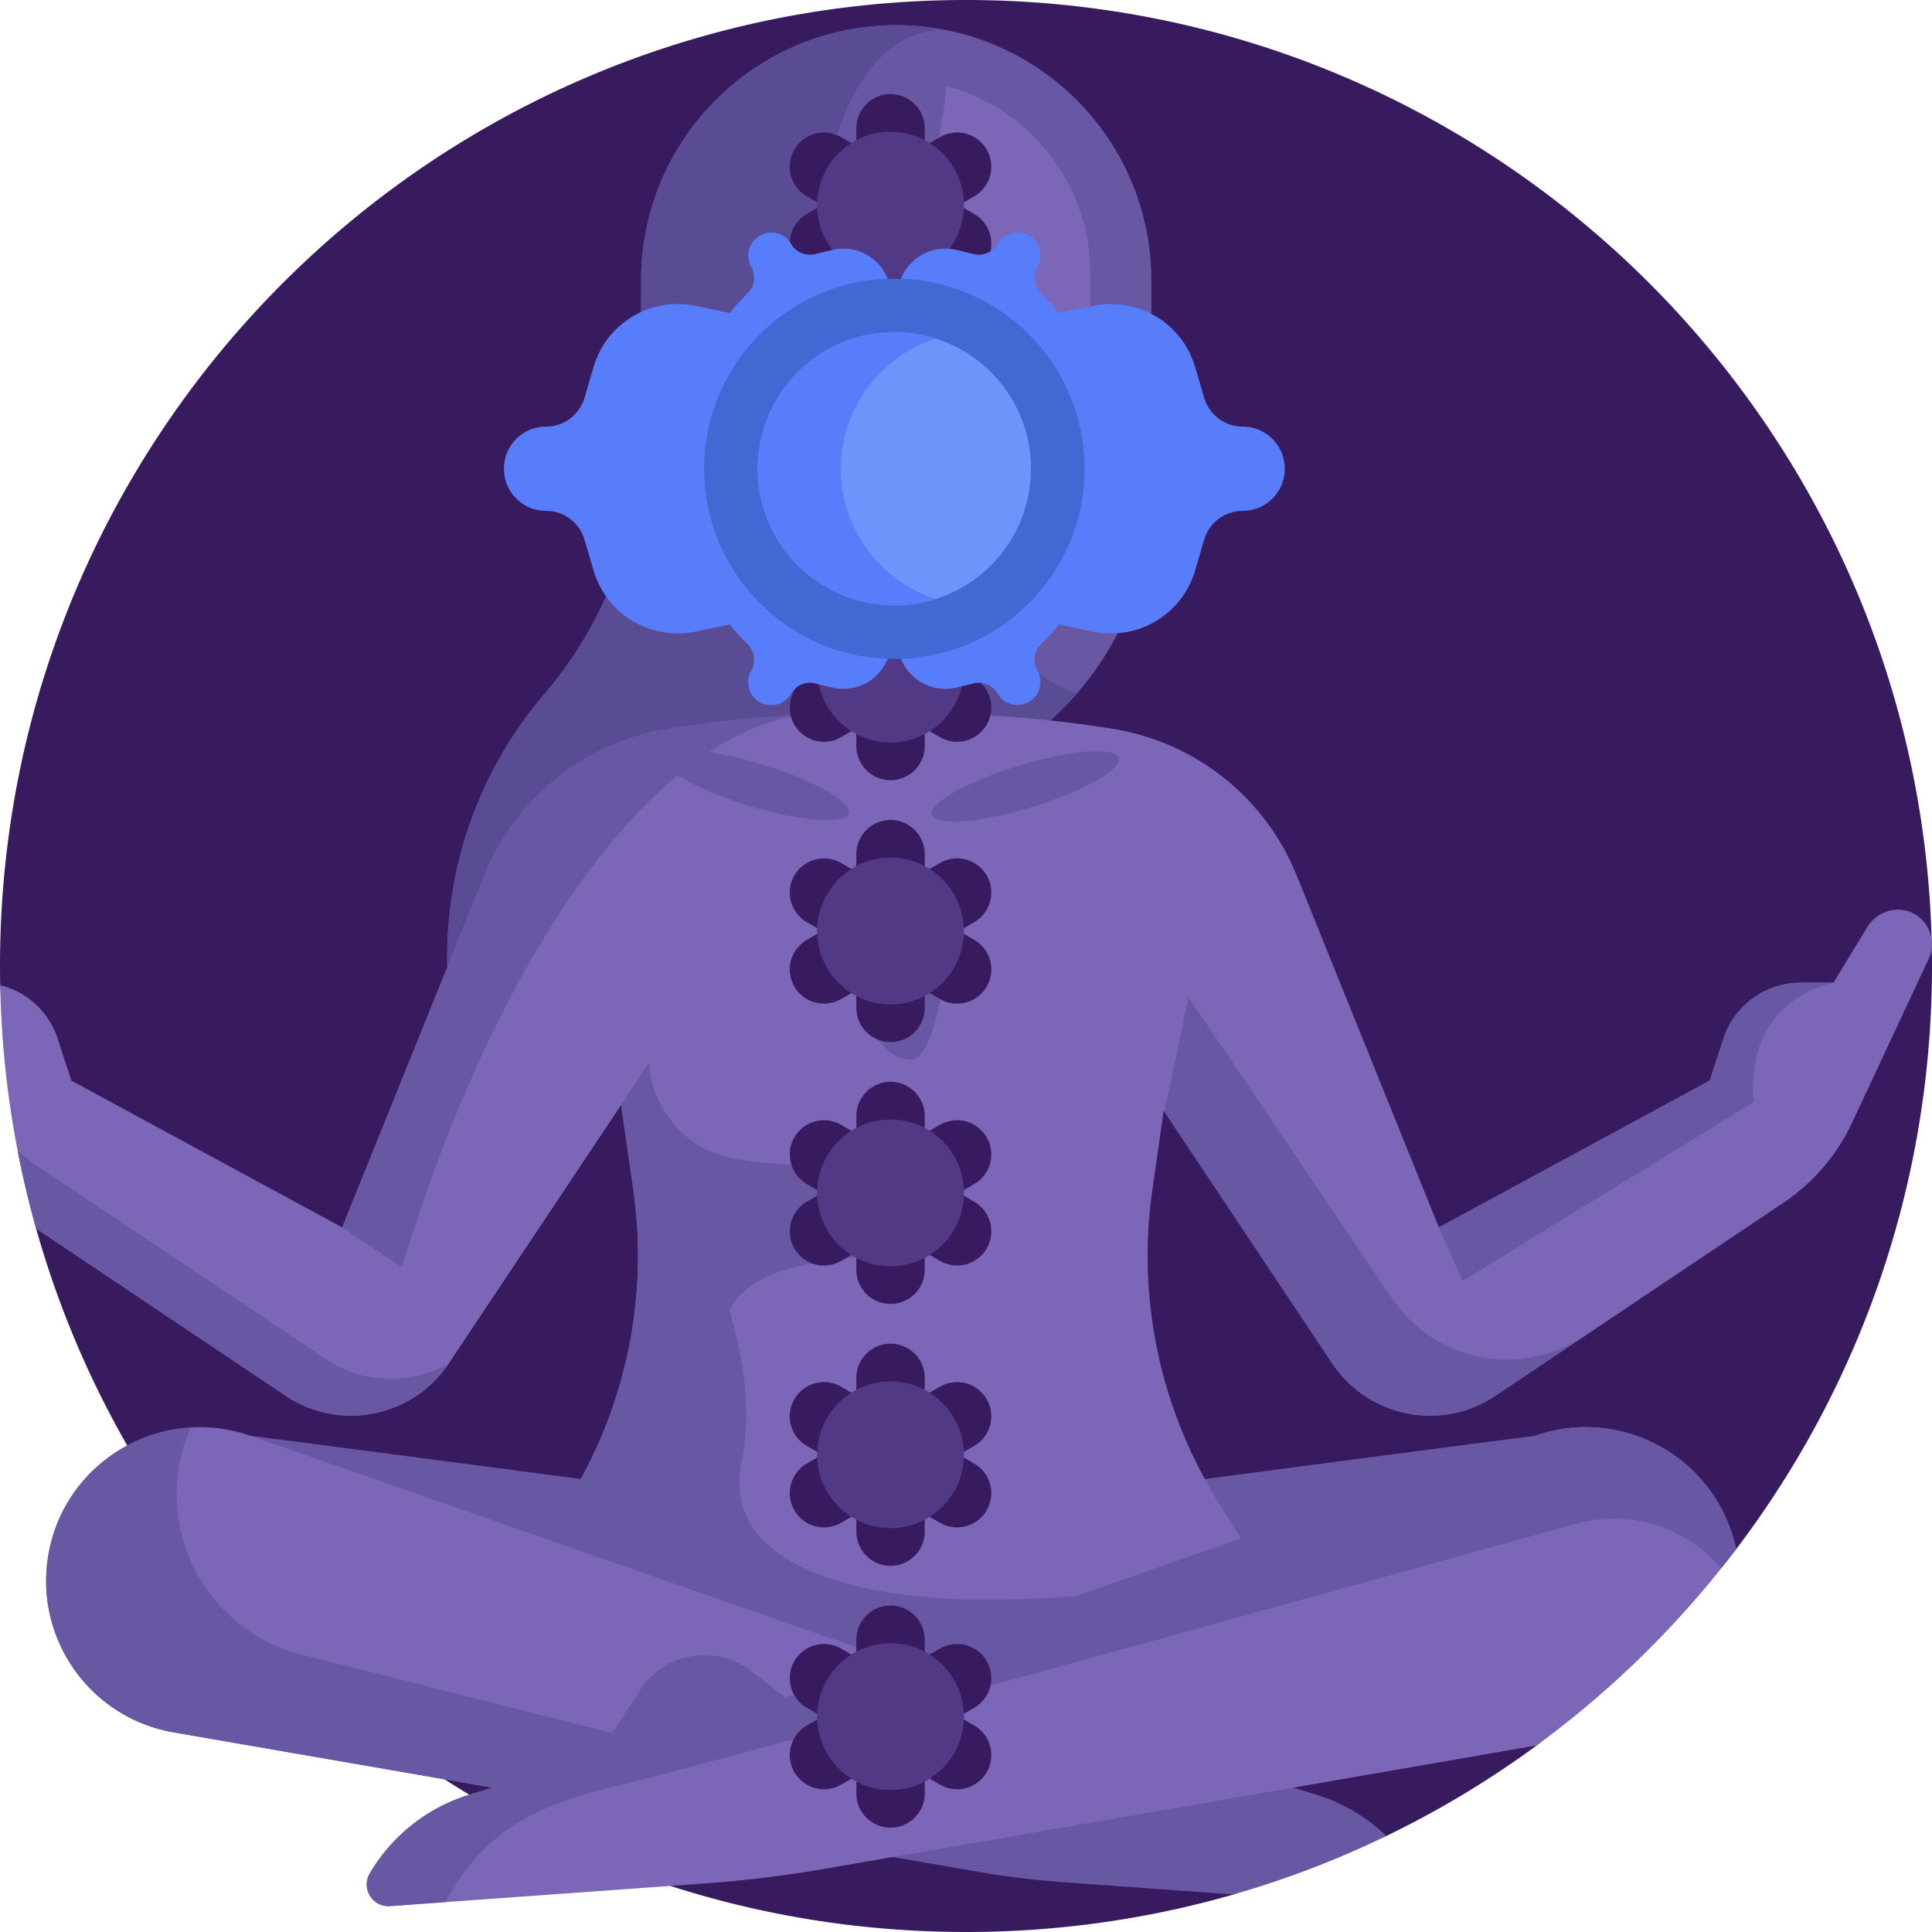 <svg xmlns="http://www.w3.org/2000/svg" version="1.1" xmlns:xlink="http://www.w3.org/1999/xlink" width="512" height="512" x="0" y="0" viewBox="0 0 512 512" style="enable-background:new 0 0 512 512" xml:space="preserve"><g><path fill="#381a5e" d="M512 256c0 58.053-19.323 111.593-51.889 154.538-8.215 10.834-45.244 4.992-55.047 14.379-8.108 7.764 11.246 31.001 2.175 37.654a255.883 255.883 0 0 1-39.844 23.987c-6.338 3.068-31.534-3.666-38.15-1.119-6.883 2.65 4.803 14.56-2.352 16.617C304.38 508.532 280.595 512 256 512 138.733 512 39.882 433.152 9.569 325.58c-3.852-13.67 5.654-15.552 4.119-30.046-.775-7.32-13.494-26.983-13.639-34.474A258.059 258.059 0 0 1 0 256C0 114.615 114.615 0 256 0s256 114.615 256 256z" opacity="1" data-original="#381a5e"/><path fill="#6857a3" d="M66.376 380.506c31.009 3.954 99.047 12.971 99.047 12.971l-10.656 48.364M406.839 380.506c-31.009 3.954-99.047 12.971-99.047 12.971l10.656 48.364M305.124 74.286v56.654c0 19.819-7.24 38.383-19.624 52.717a80.436 80.436 0 0 1-33.605 23.147l-13.018 4.705-1.865.67-19.953 7.228-95.597 59.421-.804-3.913a107.066 107.066 0 0 1 23.549-90.916 107.049 107.049 0 0 0 25.694-69.586V74.286c0-18.673 7.569-35.579 19.807-47.805 12.225-12.237 29.131-19.807 47.805-19.807 4.4 0 8.703.415 12.859 1.231 31.191 5.998 54.752 33.435 54.752 66.381z" opacity="1" data-original="#6857a3"/><path fill="#594b94" d="M285.5 183.657a80.436 80.436 0 0 1-33.605 23.147l-13.018 4.705-1.865.67v-87.955l30.801 3.242c-3.473 17.381-9.336 47.854 17.687 56.191z" opacity="1" data-original="#594b94"/><path fill="#594b94" d="M229.907 158.804c7.399 16.162 9.483 34.921 8.971 52.705l-21.818 7.898-95.597 59.421-.804-3.913a107.066 107.066 0 0 1 23.549-90.916 107.049 107.049 0 0 0 25.694-69.586V74.286c0-18.673 7.569-35.579 19.807-47.805 12.225-12.237 29.131-19.807 47.805-19.807 4.4 0 8.703.415 12.859 1.231-41.736.001-42.455 102.911-20.466 150.899z" opacity="1" data-original="#594b94"/><path fill="#7b66b7" d="M276.49 205.41c-21.2-15.55-22.419-36.434-23.116-46.601h-32.843c-.697 10.167-1.916 31.051-23.116 46.601" opacity="1" data-original="#7b66b7"/><path fill="#6857a3" d="M229.905 158.809c-.293 10.178-.817 31.057-9.91 46.61h-22.586c21.209-15.553 22.428-36.433 23.122-46.61z" opacity="1" data-original="#6857a3"/><path fill="#7b66b7" d="M288.972 72.54v8.715a130.802 130.802 0 0 1-33.785 87.72c-4.727 5.232-11.201 7.834-17.676 7.834s-12.95-2.603-17.676-7.834a130.712 130.712 0 0 1-25.045-40.727 126.796 126.796 0 0 1-4.986-15.928c50.957-18.842 59.568-73.774 60.992-89.521 8.884 2.357 16.796 7.032 23.102 13.338 9.312 9.326 15.074 22.198 15.074 36.403z" opacity="1" data-original="#7b66b7"/><path fill="#6857a3" d="M237.511 176.81a23.781 23.781 0 0 1-17.676-7.834 130.619 130.619 0 0 1-25.045-40.727 130.71 130.71 0 0 1-4.986-15.941c12.768-4.701 22.869-11.681 30.872-19.761.35 12.289 1.269 24.306 2.72 35.702 1.891 14.879 4.675 28.696 8.275 40.727 1.566 5.219 3.703 7.834 5.84 7.834z" opacity="1" data-original="#6857a3"/><path fill="#7b66b7" d="M351.722 444.676H121.499l11.055-17.869 18.137-29.314a122.957 122.957 0 0 0 17.15-82.104l-5.814-40.601-5.266-36.835H316.46l-11.08 77.436a122.957 122.957 0 0 0 17.15 82.104z" opacity="1" data-original="#7b66b7"/><path fill="#6857a3" d="M287.275 422.785c-49.007 4.295-74.783-3.858-85.55-15.157-5.041-5.29-6.774-12.84-5.266-19.99.129-.611.248-1.224.356-1.838l.02-.057-.01.001c2.134-12.125.409-25.031-3.517-38.486 11.046-21.848 65.984-8.158 63.161-25.804-2.26-14.123-37.382-10.227-61.643-14.35-13.75-2.337-23.575-14.63-22.809-28.556 1.003-18.221 7.229-36.483 7.426-37.315l-17.418 33.556 5.814 40.601a122.957 122.957 0 0 1-17.15 82.104l-18.137 29.314c4.956 3.334 10.296 5.447 15.966 5.783l-1.084 1.949 155.647 14.997c.002-.001 62.828-33.643-15.806-26.752z" opacity="1" data-original="#6857a3"/><path fill="#7b66b7" d="M265.183 449.875 66.376 380.506c-23.749-8.287-49.258 6.72-53.552 31.503-3.841 22.165 11.014 43.247 33.179 47.088l172.68 29.922z" opacity="1" data-original="#7b66b7"/><path fill="#6857a3" d="M367.39 486.55a252.689 252.689 0 0 1-40.5 15.5l-44.94-3.23c-7.65-.55-15.27-1.48-22.82-2.79l-141.26-24.48L46 459.1c-19.81-3.44-33.78-20.64-33.78-40.09 0-2.31.2-4.65.6-7 2.25-12.98 10.31-23.27 20.9-28.94 5.15-2.77 10.9-4.43 16.87-4.78a40.887 40.887 0 0 0-3.14 10.14 42.88 42.88 0 0 0-.65 7.53c0 3.04.32 6.02.92 8.92 2.99 14.33 13.05 26.56 27.14 32 1.65.65 3.37 1.19 5.13 1.64l182.88 46.12 2.31-34.77 8.69-6.85c9.47-7.48 23.31-5.15 29.82 5l10.97 17.12 34.13 10.46a46.092 46.092 0 0 1 18.6 10.95z" opacity="1" data-original="#6857a3"/><path fill="#7b66b7" d="M460.1 410.53a256.89 256.89 0 0 1-52.87 52.03l-188.64 32.69a322.116 322.116 0 0 1-31.86 3.89l-9.05.65-59.61 4.29-14.706 1.061c-4.631.334-7.718-4.669-5.366-8.672a46.404 46.404 0 0 1 26.392-20.859c.01 0 .03-.01.04-.01l34.13-10.46 10.97-17.12c6.51-10.15 20.36-12.47 29.81-5.01l8.69 6.86 198.81-69.37c23.27-8.11 48.23 6.12 53.26 30.03z" opacity="1" data-original="#7b66b7"/><path fill="#6857a3" d="M460.1 410.53a240 240 0 0 1-3.97 5.09c-9.13-10.77-23.98-15.82-38.42-11.81-72.06 20-232.57 64.42-254.94 69.64-10.65 2.49-18.8 5.57-25.31 9.51-8.73 5.27-14.5 12.09-19.39 21.12l-14.706 1.061c-4.631.334-7.718-4.669-5.366-8.672a46.404 46.404 0 0 1 26.392-20.859c.01 0 .03-.01.04-.01l34.13-10.46 10.97-17.12c6.51-10.15 20.36-12.47 29.81-5.01l8.69 6.86 198.81-69.37c23.27-8.11 48.23 6.12 53.26 30.03z" opacity="1" data-original="#6857a3"/><path fill="#7b66b7" d="M511.95 251.17v.01c-.11.98-.37 1.95-.81 2.88l-20.34 43.51a52.04 52.04 0 0 1-18.15 21.16l-50.46 33.82-25.88 17.34c-14.32 9.61-33.7 5.74-43.26-8.59l-42.2-63.3-13.44-20.16H174.59l-55.64 83.46c-9.55 14.33-28.93 18.2-43.26 8.59L9.57 325.58a255.287 255.287 0 0 1-8-41.08c0-.02 0-.03-.01-.05-.85-7.7-1.36-15.5-1.51-23.39 7.07 1.78 12.91 7.06 15.24 14.21l3.63 11.11 71.77 38.89L128.36 232a63.341 63.341 0 0 1 19.27-25.84 63.416 63.416 0 0 1 29.49-13.02 320.13 320.13 0 0 1 36.28-3.72c4.98-.24 9.96-.35 14.93-.35h15.34c8.57 0 17.15.34 25.69 1.02 8.55.67 17.05 1.7 25.53 3.05A63.366 63.366 0 0 1 343.64 232l37.68 93.27 71.76-38.89 3.64-11.11a21.55 21.55 0 0 1 20.49-14.86h8.68l8.98-14.74c2.74-4.48 8.73-6.04 13.08-3.09a9.127 9.127 0 0 1 3.94 6.27c.12.76.14 1.54.06 2.32z" opacity="1" data-original="#7b66b7"/><g fill="#6857a3"><path d="M118.86 361.43c-9.59 14.22-28.9 18.02-43.17 8.46L9.57 325.58c-1.9-6.76-3.54-13.63-4.89-20.6 1.65 1.44 3.39 2.77 5.22 4l76.33 51.17c10.11 6.77 22.72 6.85 32.63 1.28zM213.427 189.434c-36.311 3.705-78.959 55.167-106.933 146.364l-15.809-10.531 37.676-93.269a63.335 63.335 0 0 1 19.271-25.84 63.435 63.435 0 0 1 29.485-13.018 320.826 320.826 0 0 1 36.286-3.718zM422.186 352.546l-25.877 17.345c-14.322 9.605-33.702 5.741-43.258-8.593l-44.48-66.702 6.411-30.289 53.902 79.805c11.092 16.431 33.215 21.087 49.999 10.519z" fill="#6857a3" opacity="1" data-original="#6857a3"/><path d="m464.81 292.028-77.216 47.427-6.278-14.188 71.768-38.882 3.632-11.116c2.889-8.861 11.165-14.858 20.489-14.858h8.679c-25.254 6.349-21.074 31.617-21.074 31.617z" fill="#6857a3" opacity="1" data-original="#6857a3"/><ellipse cx="236.611" cy="376.503" rx="5.748" ry="12.574" fill="#6857a3" opacity="1" data-original="#6857a3"/><ellipse cx="200.256" cy="208.267" rx="5.748" ry="25.866" transform="rotate(-73.09 200.084 208.192)" fill="#6857a3" opacity="1" data-original="#6857a3"/><ellipse cx="271.746" cy="208.267" rx="25.866" ry="5.748" transform="rotate(-16.91 272.184 208.495)" fill="#6857a3" opacity="1" data-original="#6857a3"/><path d="M237.496 262.251c-2.435-4.176-5.689-8.201-8.769-7.061-5.986 2.217 2.66 25.495 11.706 25.495 7.981 2.697 11.306-31.924 11.306-31.924-7.47 0-12.172 6.402-14.243 13.49z" fill="#6857a3" opacity="1" data-original="#6857a3"/></g><path fill="#381a5e" d="m258.172 179.671-4.049-2.338 4.049-2.338a9.06 9.06 0 1 0-9.06-15.693l-4.049 2.338v-4.675a9.061 9.061 0 0 0-18.122 0v4.675l-4.049-2.338a9.06 9.06 0 0 0-9.061 15.693l4.049 2.338-4.049 2.338a9.06 9.06 0 0 0-3.316 12.377 9.06 9.06 0 0 0 12.377 3.316l4.049-2.338v4.675a9.061 9.061 0 0 0 18.122 0v-4.675l4.049 2.338a9.06 9.06 0 1 0 9.06-15.693z" opacity="1" data-original="#381a5e"/><circle cx="236.001" cy="177.333" r="19.454" fill="#513985" opacity="1" data-original="#513985"/><path fill="#381a5e" d="m258.172 56.703-4.049-2.338 4.049-2.338a9.06 9.06 0 1 0-9.06-15.693l-4.049 2.338v-4.675a9.061 9.061 0 0 0-18.122 0v4.675l-4.049-2.338a9.06 9.06 0 0 0-9.061 15.693l4.049 2.338-4.049 2.338a9.06 9.06 0 0 0-3.316 12.377 9.06 9.06 0 0 0 12.377 3.316l4.049-2.338v4.675a9.061 9.061 0 0 0 18.122 0V70.06l4.049 2.338a9.06 9.06 0 1 0 9.06-15.695z" opacity="1" data-original="#381a5e"/><circle cx="236.001" cy="54.366" r="19.454" fill="#513985" opacity="1" data-original="#513985"/><path fill="#381a5e" d="m258.172 249.067-4.049-2.338 4.049-2.338a9.06 9.06 0 1 0-9.06-15.693l-4.049 2.338v-4.675a9.061 9.061 0 0 0-18.122 0v4.675l-4.049-2.338a9.06 9.06 0 0 0-9.061 15.693l4.049 2.338-4.049 2.338a9.06 9.06 0 0 0-3.316 12.377 9.06 9.06 0 0 0 12.377 3.316l4.049-2.338v4.675a9.061 9.061 0 0 0 18.122 0v-4.675l4.049 2.338a9.06 9.06 0 1 0 9.06-15.693z" opacity="1" data-original="#381a5e"/><circle cx="236.001" cy="246.73" r="19.454" fill="#513985" opacity="1" data-original="#513985"/><path fill="#381a5e" d="m258.172 318.464-4.049-2.338 4.049-2.338a9.06 9.06 0 1 0-9.06-15.693l-4.049 2.338v-4.675a9.061 9.061 0 0 0-18.122 0v4.675l-4.049-2.338a9.06 9.06 0 0 0-9.061 15.693l4.049 2.338-4.049 2.338a9.06 9.06 0 0 0-3.316 12.377 9.06 9.06 0 0 0 12.377 3.316l4.049-2.338v4.675a9.061 9.061 0 0 0 18.122 0v-4.675l4.049 2.338a9.06 9.06 0 1 0 9.06-15.693z" opacity="1" data-original="#381a5e"/><circle cx="236.001" cy="316.126" r="19.454" fill="#513985" opacity="1" data-original="#513985"/><path fill="#381a5e" d="m258.172 387.861-4.049-2.338 4.049-2.338a9.06 9.06 0 1 0-9.06-15.693l-4.049 2.338v-4.675a9.061 9.061 0 0 0-18.122 0v4.675l-4.049-2.338a9.06 9.06 0 0 0-9.061 15.693l4.049 2.338-4.049 2.338a9.06 9.06 0 0 0-3.316 12.377 9.06 9.06 0 0 0 12.377 3.316l4.049-2.338v4.675a9.061 9.061 0 0 0 18.122 0v-4.675l4.049 2.338a9.06 9.06 0 1 0 9.06-15.693z" opacity="1" data-original="#381a5e"/><circle cx="236.001" cy="385.523" r="19.454" fill="#513985" opacity="1" data-original="#513985"/><path fill="#381a5e" d="m258.172 457.257-4.049-2.338 4.049-2.338a9.06 9.06 0 1 0-9.06-15.693l-4.049 2.338v-4.675a9.061 9.061 0 0 0-18.122 0v4.675l-4.049-2.338a9.06 9.06 0 0 0-9.061 15.693l4.049 2.338-4.049 2.338a9.06 9.06 0 0 0-3.316 12.377 9.06 9.06 0 0 0 12.377 3.316l4.049-2.338v4.675a9.061 9.061 0 0 0 18.122 0v-4.675l4.049 2.338a9.06 9.06 0 1 0 9.06-15.693z" opacity="1" data-original="#381a5e"/><circle cx="236.001" cy="454.92" r="19.454" fill="#513985" opacity="1" data-original="#513985"/><path fill="#577dfa" d="M329.308 113.052a10.612 10.612 0 0 1-10.181-7.618l-2.413-8.203c-3.406-11.579-15.119-18.614-26.941-16.18l-9.237 1.902a12.69 12.69 0 0 0-1.553-2.003l-3.214-3.374a5.783 5.783 0 0 1-.821-6.881 6.088 6.088 0 1 0-10.546-6.088 5.783 5.783 0 0 1-6.37 2.729l-4.529-1.097a12.648 12.648 0 0 0-14.979 8.307l-1.512 4.554-1.512-4.554a12.647 12.647 0 0 0-14.979-8.307l-4.529 1.097a5.784 5.784 0 0 1-6.37-2.73 6.089 6.089 0 0 0-10.546 6.088 5.783 5.783 0 0 1-.821 6.881l-3.214 3.374a12.645 12.645 0 0 0-1.553 2.003l-9.236-1.902c-11.822-2.434-23.535 4.601-26.941 16.18l-2.413 8.203a10.612 10.612 0 0 1-10.181 7.618c-6.17 0-11.171 5.002-11.171 11.171 0 6.17 5.002 11.171 11.171 11.171 4.708 0 8.853 3.101 10.181 7.618l2.413 8.203c3.406 11.579 15.119 18.614 26.941 16.18l9.236-1.902a12.69 12.69 0 0 0 1.553 2.003l3.214 3.374a5.783 5.783 0 0 1 .821 6.881 6.088 6.088 0 1 0 10.546 6.088 5.785 5.785 0 0 1 6.37-2.73l4.529 1.097a12.648 12.648 0 0 0 14.979-8.307l1.512-4.554 1.512 4.554a12.647 12.647 0 0 0 14.979 8.307l4.529-1.097a5.784 5.784 0 0 1 6.37 2.73 6.089 6.089 0 0 0 10.546-6.088 5.783 5.783 0 0 1 .821-6.881l3.214-3.374a12.69 12.69 0 0 0 1.553-2.003l9.237 1.902c11.822 2.434 23.535-4.601 26.941-16.18l2.413-8.203a10.612 10.612 0 0 1 10.181-7.618c6.17 0 11.171-5.002 11.171-11.171.001-6.168-5.001-11.17-11.171-11.17z" opacity="1" data-original="#577dfa"/><circle cx="237.013" cy="124.224" r="50.404" fill="#4169d3" opacity="1" data-original="#4169d3"/><circle cx="237.013" cy="124.224" r="36.207" fill="#6c94fb" opacity="1" data-original="#6c94fb"/><path fill="#577dfa" d="M248.036 158.724a36.097 36.097 0 0 1-11.02 1.71c-20 0-36.21-16.21-36.21-36.21s16.21-36.21 36.21-36.21c3.85 0 7.55.6 11.02 1.71-14.61 4.66-25.19 18.34-25.19 34.5s10.58 29.84 25.19 34.5z" opacity="1" data-original="#577dfa"/></g></svg>